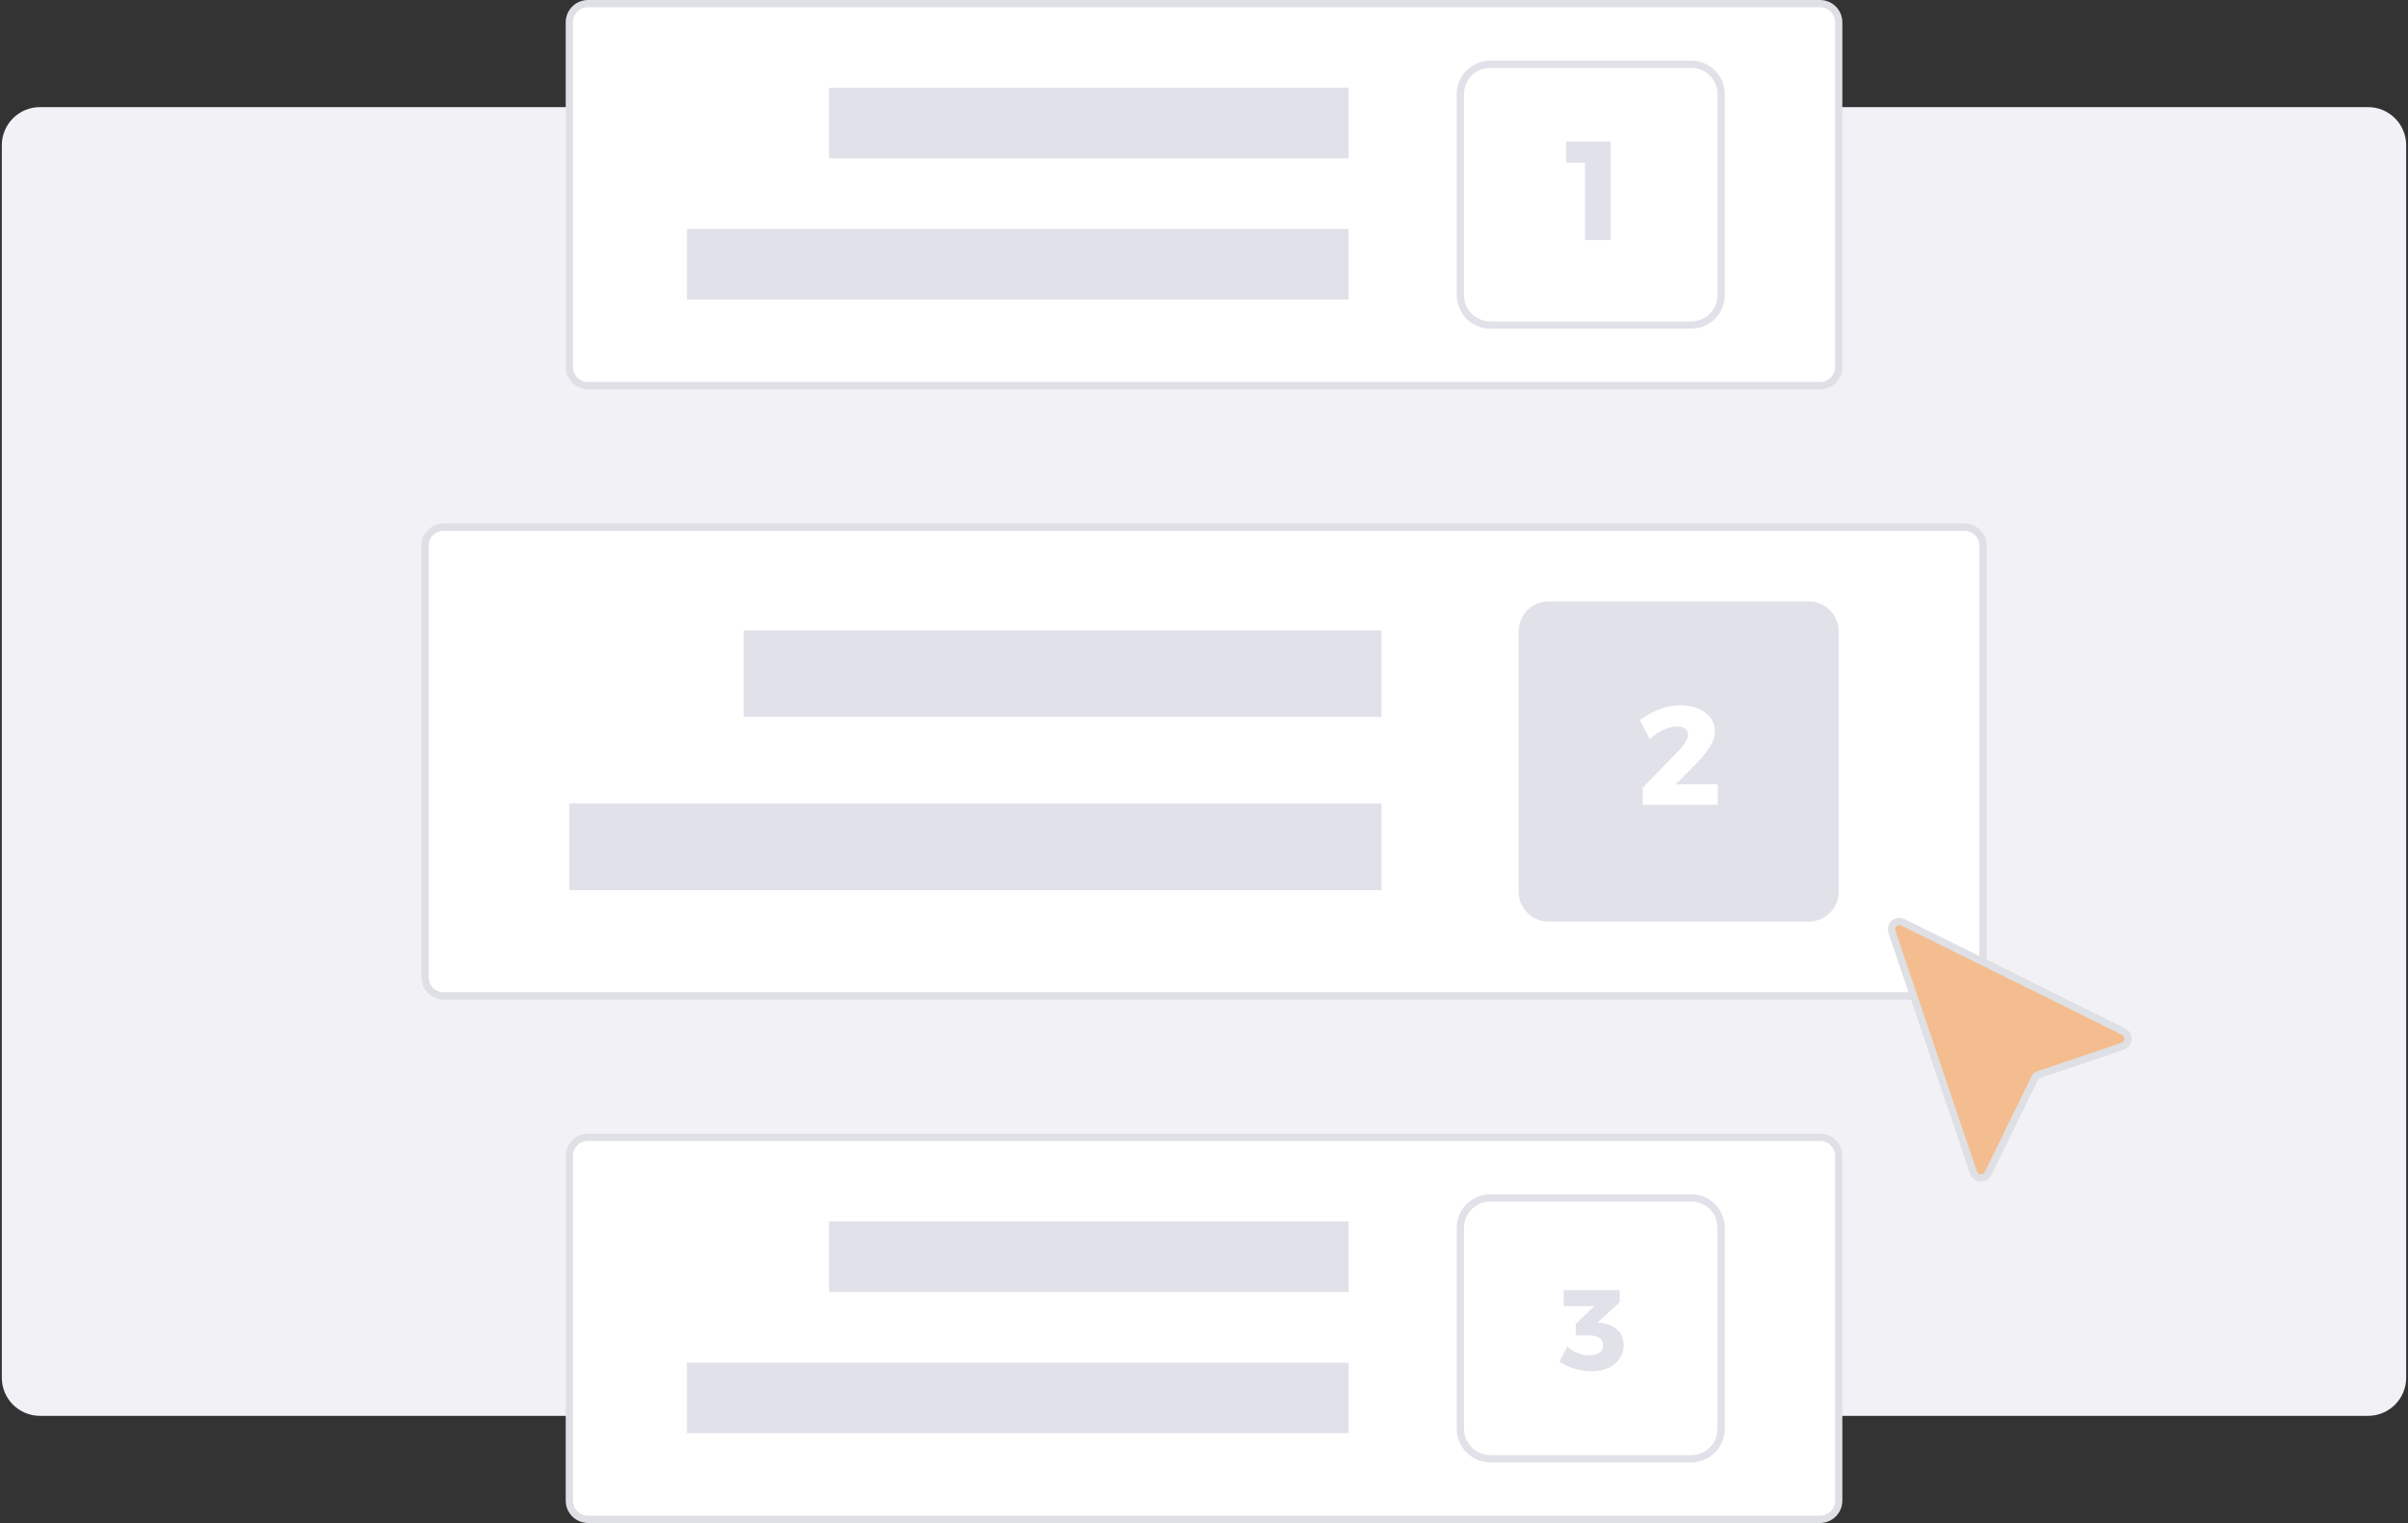 <?xml version="1.0" encoding="UTF-8"?>
<svg xmlns="http://www.w3.org/2000/svg" viewBox="0 0 331.41 209.58">
  <rect x="0" y="0" width="331.41" height="209.58" fill="#333333" stroke="none"/>
  <defs>
    <style>
      .cls-1, .cls-2 {
        stroke: #dfe0e5;
      }

      .cls-1, .cls-2, .cls-3 {
        stroke-miterlimit: 10;
      }

      .cls-1, .cls-4 {
        fill: #fff;
      }

      .cls-2 {
        fill: #f4bd8f;
      }

      .cls-3 {
        fill: none;
        stroke: #e1e1ea;
      }

      .cls-5 {
        fill: #e1e1ea;
      }

      .cls-5, .cls-6, .cls-4 {
        stroke-width: 0px;
      }

      .cls-6 {
        fill: #f1f1f6;
      }
    </style>
  </defs>
  <g id="Layer_2" data-name="Layer 2">
    <path class="cls-6" d="m325.91,14.74H5.5c-2.9,0-5.25,2.35-5.25,5.25v169.6c0,2.9,2.35,5.25,5.25,5.25h320.41c2.9,0,5.25-2.35,5.25-5.25V19.99c0-2.9-2.35-5.25-5.25-5.25Z"/>
  </g>
  <g id="_3_Background" data-name="3 Background">
    <path class="cls-1" d="m250.49,156.51H80.93c-1.42,0-2.57,1.15-2.57,2.57v47.43c0,1.42,1.15,2.57,2.57,2.57h169.56c1.42,0,2.57-1.15,2.57-2.57v-47.43c0-1.42-1.15-2.57-2.57-2.57Z"/>
  </g>
  <g id="Number_3" data-name="Number 3">
    <path class="cls-5" d="m222.65,183.05c.54.53.81,1.21.81,2.04,0,.7-.18,1.33-.55,1.87-.37.54-.89.97-1.56,1.28-.67.3-1.46.46-2.36.46-.81,0-1.6-.12-2.38-.37-.78-.25-1.44-.57-1.98-.98l1.07-2.03c.46.39.96.68,1.48.88s1.05.3,1.57.3c.61,0,1.08-.12,1.4-.35.32-.23.49-.58.49-1.02s-.16-.78-.49-1.01c-.33-.23-.8-.35-1.42-.35h-1.86v-1.57l2.55-2.46h-4.22v-2.2h7.71v1.67l-3.01,2.75.58.11c.89.13,1.61.45,2.15.98h.02Z"/>
  </g>
  <g id="Num_3_Border" data-name="Num 3 Border">
    <path class="cls-3" d="m232.76,164.85h-27.65c-2.28,0-4.12,1.84-4.12,4.12v27.65c0,2.28,1.85,4.12,4.12,4.12h27.65c2.28,0,4.12-1.85,4.12-4.12v-27.65c0-2.28-1.84-4.12-4.12-4.12Z"/>
  </g>
  <g id="_3-1" data-name="3-1">
    <path class="cls-5" d="m185.61,168.09h-71.51v9.71h71.51v-9.71Z"/>
  </g>
  <g id="_3-2" data-name="3-2">
    <path class="cls-5" d="m185.61,187.52h-91.07v9.71h91.07v-9.71Z"/>
  </g>
  <g id="_2_Background" data-name="2 Background">
    <path class="cls-1" d="m270.35,72.53H61.07c-1.42,0-2.57,1.15-2.57,2.57v59.38c0,1.42,1.15,2.57,2.57,2.57h209.28c1.42,0,2.57-1.15,2.57-2.57v-59.38c0-1.42-1.15-2.57-2.57-2.57Z"/>
  </g>
  <g id="Num_2_Border" data-name="Num 2 Border">
    <path class="cls-5" d="m248.94,82.77h-35.81c-2.28,0-4.12,1.84-4.12,4.12v35.81c0,2.28,1.84,4.12,4.12,4.12h35.81c2.28,0,4.12-1.85,4.12-4.12v-35.81c0-2.28-1.85-4.12-4.12-4.12Z"/>
  </g>
  <g id="Number_2" data-name="Number 2">
    <path class="cls-4" d="m236.41,107.91v2.84h-10.32l-.02-2.34,4.93-5.06c.39-.4.7-.8.95-1.2.24-.4.37-.74.37-1.02,0-.37-.14-.66-.41-.86-.27-.2-.65-.3-1.14-.3-.54,0-1.14.15-1.81.46-.66.3-1.3.72-1.92,1.27l-1.35-2.61c1.87-1.35,3.74-2.03,5.62-2.03.9,0,1.71.15,2.42.45.72.3,1.28.71,1.68,1.26.4.55.61,1.16.61,1.86s-.23,1.41-.69,2.15c-.46.74-1.11,1.53-1.94,2.37l-2.76,2.78h5.78v-.02Z"/>
  </g>
  <g id="_2-2" data-name="2-2">
    <path class="cls-5" d="m190.13,110.58h-111.77v11.92h111.77v-11.92Z"/>
  </g>
  <g id="_2-1" data-name="2-1">
    <path class="cls-5" d="m190.13,86.74h-87.76v11.92h87.76v-11.92Z"/>
  </g>
  <g id="_1_Background" data-name="1 Background">
    <path class="cls-1" d="m250.49.5H80.93c-1.42,0-2.57,1.15-2.57,2.57v47.43c0,1.42,1.15,2.57,2.57,2.57h169.56c1.42,0,2.57-1.15,2.57-2.57V3.07c0-1.42-1.15-2.57-2.57-2.57Z"/>
  </g>
  <g id="Num_Broder" data-name="Num Broder">
    <path class="cls-3" d="m232.76,8.84h-27.65c-2.28,0-4.12,1.84-4.12,4.12v27.65c0,2.28,1.85,4.12,4.12,4.12h27.65c2.28,0,4.12-1.84,4.12-4.12V12.96c0-2.28-1.84-4.12-4.12-4.12Z"/>
  </g>
  <g id="Number_1" data-name="Number 1">
    <path class="cls-5" d="m221.68,19.48v13.55h-3.54v-10.65h-2.61v-2.9h6.15Z"/>
  </g>
  <g id="_1-1" data-name="1-1">
    <path class="cls-5" d="m185.61,12.08h-71.51v9.71h71.51v-9.71Z"/>
  </g>
  <g id="_1-2" data-name="1-2">
    <path class="cls-5" d="m185.61,31.51h-91.07v9.71h91.07v-9.71Z"/>
  </g>
  <g id="Courser">
    <path class="cls-2" d="m265.99,144.79c-1.85-5.44-3.69-10.87-5.53-16.31-.07-.19-.13-.4-.13-.6,0-.71.65-1.21,1.34-1.04.15.04.29.11.43.18,9.98,4.94,19.96,9.88,29.93,14.82.13.06.26.13.38.21.34.24.5.58.46,1-.04.42-.27.72-.66.89-.14.06-.3.11-.44.16-3.74,1.27-7.49,2.54-11.23,3.81-.24.08-.38.2-.49.43-2.1,4.3-4.2,8.6-6.31,12.9-.07.14-.14.29-.23.41-.25.34-.59.49-1.01.44-.42-.06-.71-.29-.87-.67-.05-.12-.09-.25-.13-.38-1.84-5.41-3.68-10.83-5.51-16.24h0Z"/>
  </g>
</svg>